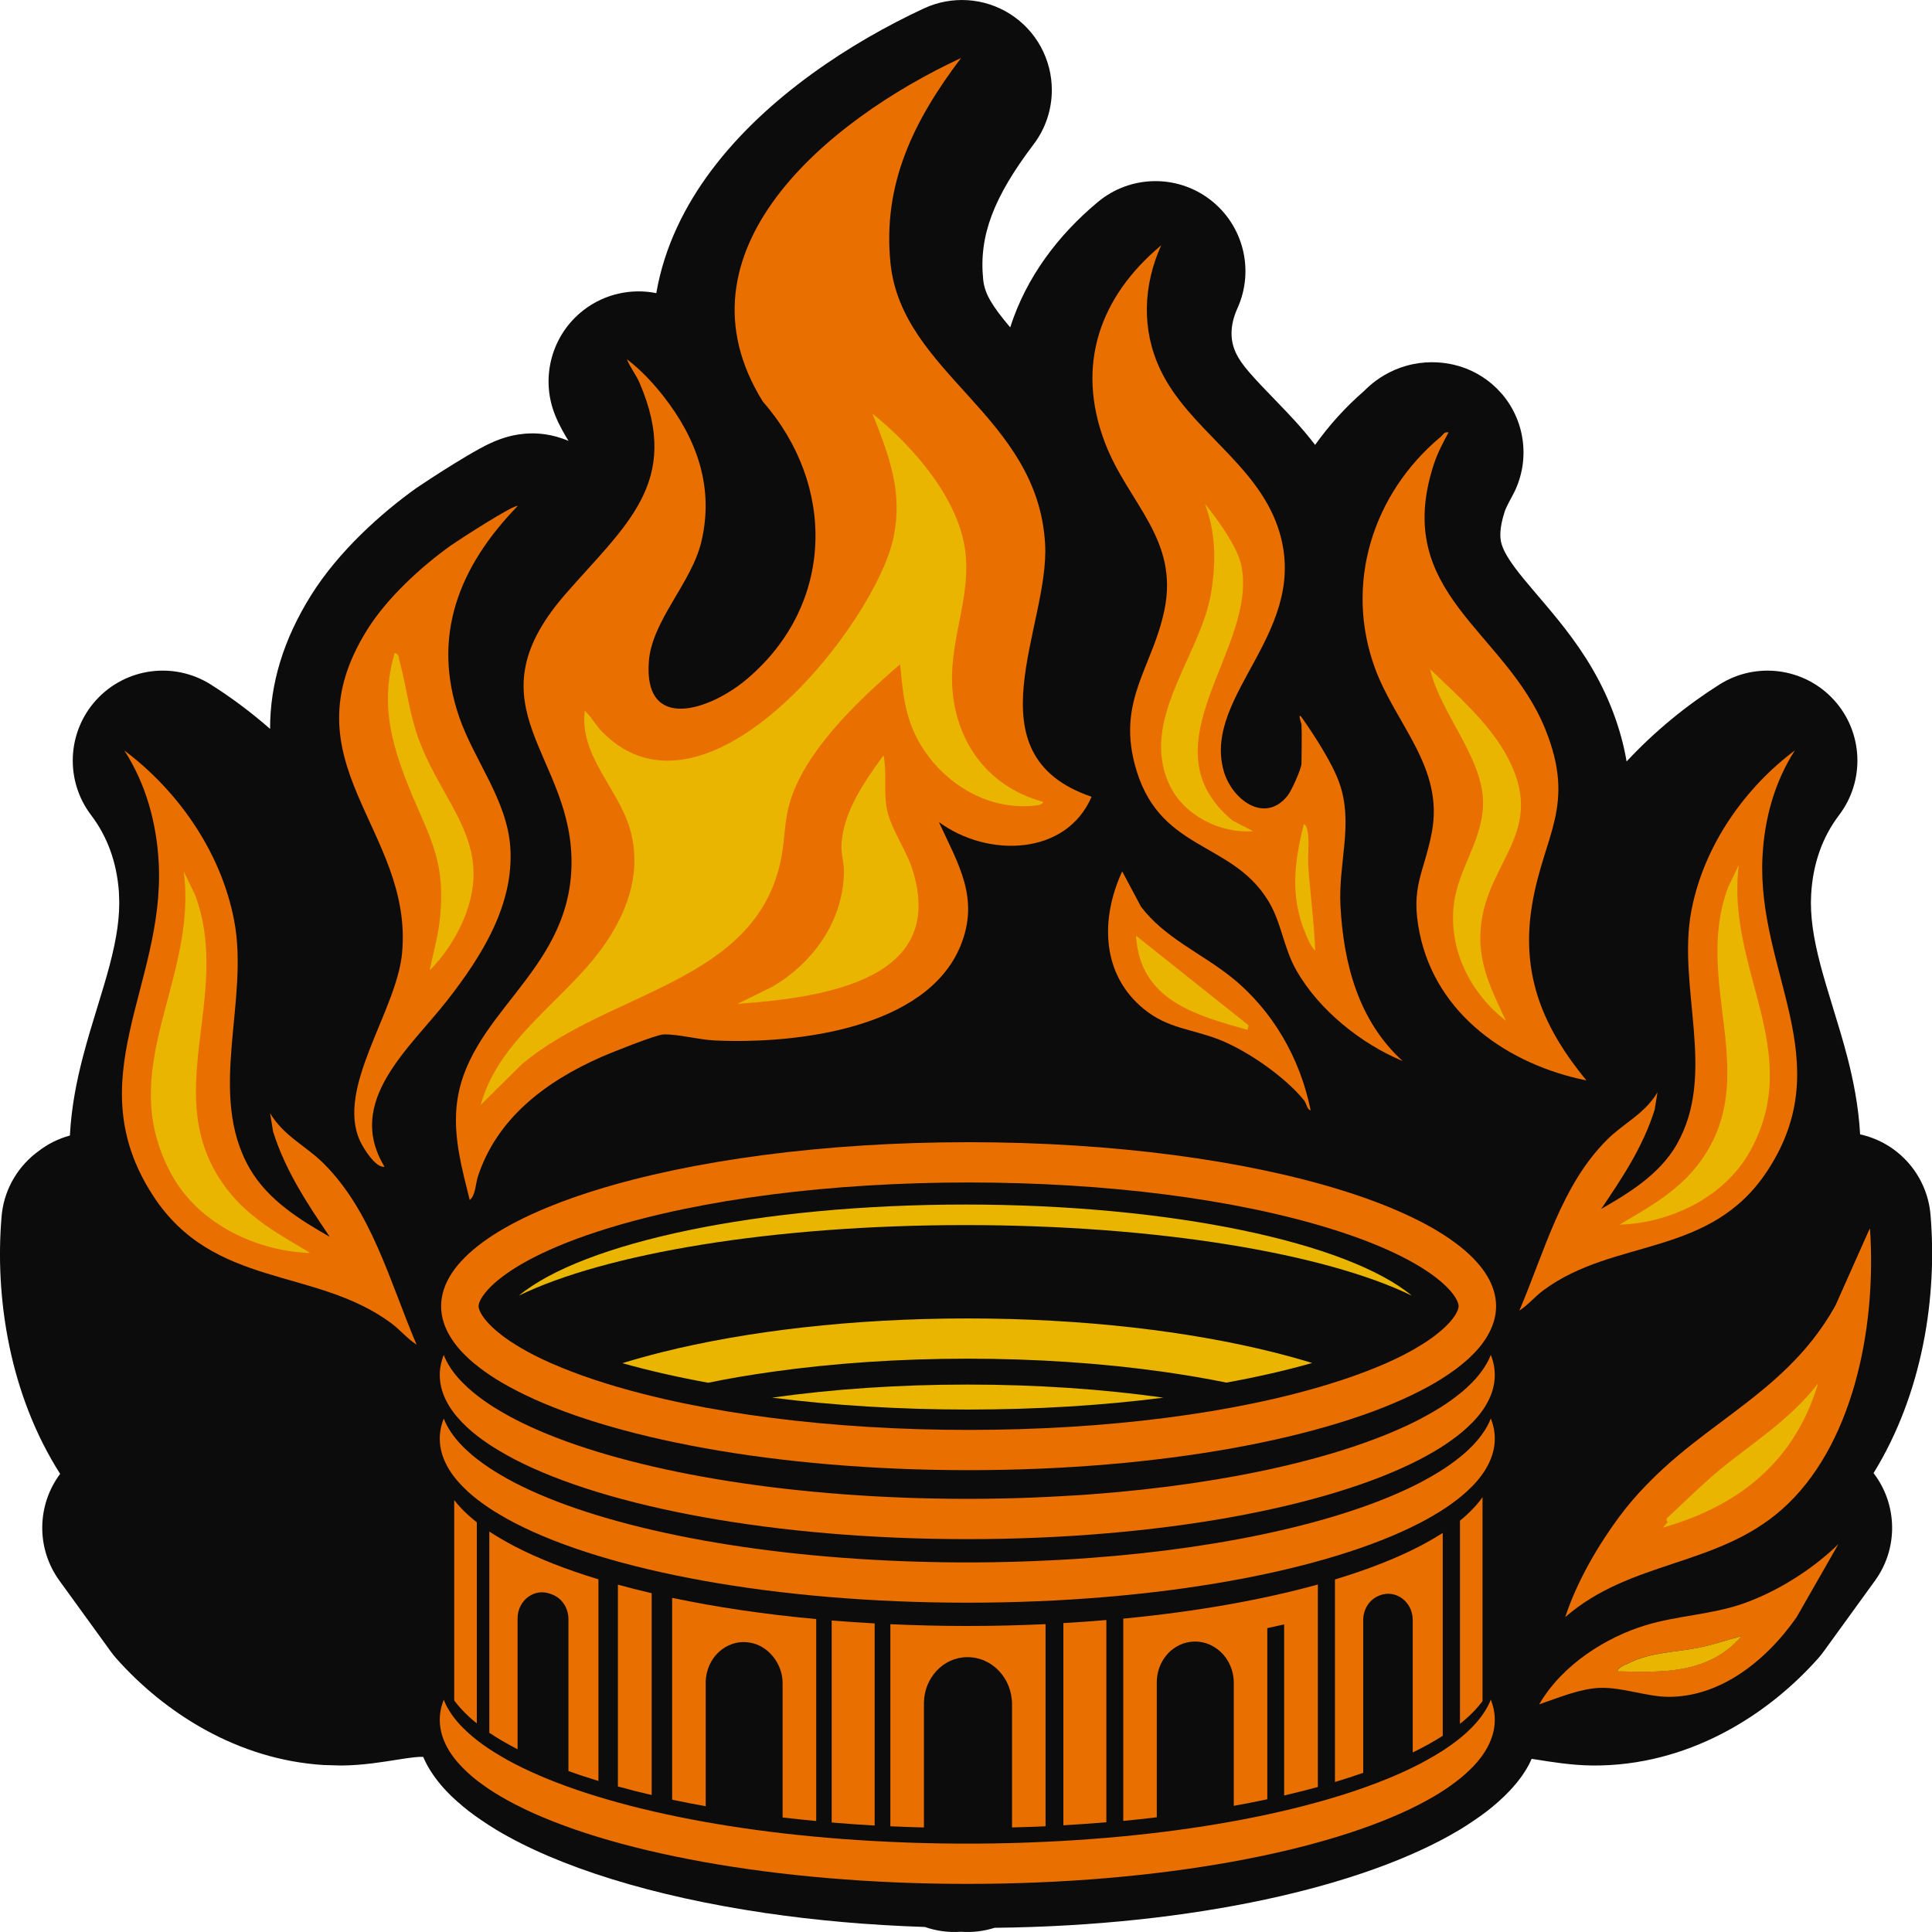 <svg xmlns="http://www.w3.org/2000/svg" version="1.1" xmlns:xlink="http://www.w3.org/1999/xlink" width="40" height="40"><svg width="40" height="40" viewBox="0 0 40 40" fill="none" xmlns="http://www.w3.org/2000/svg">
<path d="M19.129 0.174C19.706 -0.094 20.38 -0.05 20.916 0.292C21.453 0.634 21.777 1.228 21.777 1.864C21.777 2.27 21.645 2.666 21.399 2.989C20.574 4.079 20.265 4.878 20.355 5.78L20.359 5.816C20.395 6.086 20.53 6.321 20.915 6.778C21.251 5.731 21.912 4.864 22.729 4.183C23.396 3.626 24.358 3.604 25.05 4.13C25.741 4.656 25.978 5.59 25.62 6.382C25.465 6.725 25.469 7.019 25.566 7.256L25.586 7.303V7.304C25.706 7.558 25.92 7.784 26.465 8.348C26.679 8.569 26.956 8.856 27.228 9.211C27.516 8.807 27.853 8.433 28.234 8.102C28.266 8.07 28.31 8.028 28.363 7.981C28.512 7.852 28.763 7.673 29.117 7.573C29.479 7.471 29.818 7.487 30.094 7.55C30.435 7.628 30.747 7.801 30.995 8.048L31.1 8.161C31.595 8.744 31.686 9.577 31.316 10.258C31.205 10.461 31.168 10.545 31.154 10.588C31.034 10.958 31.06 11.142 31.08 11.229C31.106 11.341 31.174 11.498 31.378 11.771C31.482 11.91 31.604 12.056 31.759 12.238C31.903 12.408 32.089 12.624 32.267 12.844C32.63 13.295 33.051 13.88 33.35 14.624L33.392 14.73C33.531 15.096 33.622 15.44 33.677 15.765C34.266 15.132 34.928 14.596 35.598 14.173C36.359 13.692 37.357 13.824 37.966 14.488C38.575 15.152 38.621 16.158 38.076 16.876C37.731 17.33 37.534 17.881 37.498 18.518C37.473 18.959 37.544 19.42 37.691 19.98C37.766 20.264 37.853 20.547 37.952 20.871C38.048 21.182 38.156 21.534 38.249 21.893C38.371 22.364 38.479 22.902 38.512 23.486C39.309 23.661 39.899 24.335 39.969 25.148C40.113 26.836 39.811 28.842 38.79 30.499C39.284 31.143 39.31 32.048 38.821 32.724L37.761 34.187C37.725 34.237 37.686 34.285 37.646 34.331C36.574 35.539 34.928 36.562 32.986 36.553C32.534 36.55 32.084 36.473 31.836 36.434C31.79 36.426 31.748 36.421 31.71 36.415C31.693 36.453 31.677 36.492 31.657 36.53C31.557 36.718 31.422 36.901 31.254 37.078C31.187 37.149 31.116 37.219 31.039 37.287C31.032 37.294 31.026 37.299 31.019 37.305C30.873 37.436 30.71 37.561 30.531 37.682C30.431 37.752 30.325 37.819 30.215 37.886C28.238 39.071 24.68 39.87 20.592 39.913C20.372 39.982 20.137 40.013 19.896 39.995C19.637 40.014 19.384 39.978 19.149 39.896C17.994 39.858 16.888 39.76 15.855 39.608C15.855 39.61 15.856 39.614 15.854 39.615C15.85 39.612 15.846 39.609 15.842 39.606C13.512 39.263 11.562 38.655 10.278 37.886C10.168 37.819 10.063 37.751 9.962 37.682C9.782 37.561 9.62 37.435 9.475 37.305C9.468 37.299 9.461 37.294 9.454 37.287C9.377 37.22 9.305 37.149 9.238 37.078C9.072 36.901 8.937 36.718 8.836 36.53C8.809 36.479 8.785 36.428 8.763 36.376C8.757 36.376 8.75 36.374 8.744 36.374C8.658 36.371 8.527 36.384 8.214 36.434C7.966 36.473 7.515 36.551 7.063 36.553L6.702 36.543C4.918 36.433 3.409 35.464 2.404 34.332C2.364 34.286 2.325 34.237 2.289 34.187L1.229 32.724C0.744 32.054 0.764 31.159 1.245 30.515C0.198 28.873 -0.111 26.864 0.033 25.182L0.041 25.106C0.107 24.585 0.39 24.128 0.8 23.831C0.989 23.685 1.208 23.575 1.447 23.51C1.478 22.917 1.589 22.372 1.713 21.895C1.806 21.535 1.914 21.182 2.01 20.871C2.109 20.547 2.196 20.264 2.271 19.98C2.418 19.42 2.489 18.959 2.464 18.518L2.461 18.459C2.416 17.846 2.22 17.316 1.886 16.876C1.341 16.158 1.387 15.152 1.996 14.488C2.605 13.824 3.603 13.691 4.365 14.173C4.782 14.436 5.196 14.744 5.592 15.091C5.59 14.161 5.866 13.241 6.443 12.32C7.01 11.415 7.89 10.626 8.619 10.105L8.944 9.89C9.089 9.796 9.258 9.688 9.415 9.592C9.578 9.492 9.764 9.38 9.925 9.292C9.998 9.252 10.111 9.192 10.232 9.141C10.284 9.119 10.409 9.067 10.568 9.028C10.644 9.01 10.806 8.974 11.013 8.973C11.127 8.972 11.426 8.98 11.771 9.129C11.765 9.12 11.758 9.108 11.749 9.093C11.71 9.028 11.588 8.832 11.492 8.593C11.18 7.817 11.423 6.926 12.087 6.417C12.524 6.082 13.073 5.966 13.588 6.069C13.755 5.094 14.194 4.241 14.725 3.532C15.87 2.001 17.636 0.868 19.129 0.174ZM10.043 36.706C10.034 36.695 10.023 36.685 10.014 36.674C10.003 36.672 9.992 36.669 9.982 36.667C10.001 36.681 10.023 36.693 10.043 36.706Z" fill="#0C0C0C"></path>
<path d="M5.172 24.196C4.277 22.647 5.169 20.741 4.848 19.059C4.567 17.586 3.633 16.329 2.575 15.539C3.015 16.223 3.245 17.028 3.287 17.884C3.408 20.406 1.601 22.338 3.166 24.751C4.421 26.687 6.526 26.23 8.098 27.394C8.28 27.529 8.436 27.719 8.625 27.84C8.06 26.509 7.698 25.086 6.702 24.09C6.336 23.724 5.881 23.528 5.592 23.048L5.654 23.429C5.913 24.251 6.372 24.934 6.828 25.608C6.236 25.269 5.554 24.857 5.172 24.196L5.172 24.196Z" fill="#E96F00"></path>
<path d="M3.547 24.308C2.352 22.116 4.098 20.314 3.804 18.041L4.04 18.531C4.831 20.656 3.241 22.725 4.704 24.627C5.173 25.236 5.815 25.578 6.424 25.941C5.38 25.912 4.135 25.387 3.547 24.308Z" fill="#E9B500"></path>
<path d="M9.872 31.518V35.681C9.816 35.636 9.761 35.591 9.712 35.545C9.592 35.433 9.488 35.321 9.404 35.206V31.057C9.482 31.16 9.577 31.261 9.685 31.36C9.743 31.414 9.806 31.466 9.872 31.518Z" fill="#E96F00"></path>
<path d="M30.864 35.191C30.834 35.27 30.795 35.346 30.747 35.422C30.652 35.575 30.526 35.722 30.369 35.866C30.306 35.924 30.239 35.981 30.166 36.036C30.16 36.041 30.154 36.045 30.148 36.05C30.011 36.155 29.858 36.258 29.689 36.356C29.594 36.412 29.495 36.467 29.392 36.521C27.696 37.398 24.764 38.018 21.344 38.145C21.171 38.153 20.996 38.157 20.82 38.161C20.765 38.163 20.709 38.164 20.653 38.164C20.629 38.164 20.605 38.166 20.581 38.166C20.52 38.166 20.459 38.168 20.397 38.168C20.335 38.168 20.274 38.17 20.212 38.17C20.15 38.17 20.088 38.17 20.026 38.17C19.964 38.17 19.902 38.17 19.84 38.17C19.778 38.17 19.716 38.17 19.655 38.168C19.593 38.168 19.532 38.167 19.471 38.166C19.447 38.166 19.422 38.166 19.398 38.164C19.342 38.164 19.286 38.163 19.232 38.161C19.055 38.157 18.88 38.153 18.708 38.145C15.288 38.018 12.355 37.398 10.66 36.521C10.556 36.467 10.457 36.413 10.363 36.356C10.194 36.258 10.041 36.156 9.904 36.05C9.898 36.045 9.892 36.041 9.885 36.036C9.813 35.981 9.746 35.924 9.683 35.866C9.525 35.722 9.398 35.575 9.304 35.422C9.256 35.346 9.218 35.27 9.187 35.191C9.133 35.328 9.105 35.467 9.105 35.609C9.105 35.83 9.174 36.046 9.304 36.256C9.399 36.408 9.526 36.556 9.683 36.7C9.745 36.758 9.813 36.815 9.885 36.87C9.892 36.875 9.898 36.879 9.904 36.884C10.041 36.989 10.193 37.092 10.363 37.191C10.457 37.246 10.556 37.301 10.66 37.355C12.569 38.343 16.049 39.004 20.026 39.004C24.004 39.004 27.483 38.343 29.393 37.355C29.497 37.301 29.596 37.246 29.691 37.191C29.859 37.092 30.012 36.99 30.149 36.884C30.155 36.879 30.161 36.875 30.168 36.87C30.24 36.814 30.307 36.758 30.37 36.7C30.528 36.556 30.655 36.408 30.749 36.256C30.879 36.046 30.948 35.83 30.948 35.609C30.948 35.467 30.92 35.329 30.866 35.191H30.864Z" fill="#E96F00"></path>
<path d="M20.053 23.648C14.022 23.648 9.133 25.168 9.133 27.043C9.133 27.265 9.201 27.481 9.332 27.691C9.426 27.843 9.553 27.991 9.71 28.135C9.773 28.192 9.84 28.249 9.913 28.304C9.919 28.31 9.925 28.315 9.931 28.319C10.069 28.424 10.221 28.526 10.39 28.625C10.485 28.68 10.584 28.735 10.687 28.788C12.596 29.777 16.077 30.438 20.054 30.438C24.031 30.438 27.511 29.777 29.421 28.788C29.524 28.735 29.623 28.68 29.718 28.625C29.886 28.526 30.039 28.423 30.176 28.319C30.183 28.314 30.189 28.31 30.195 28.304C30.267 28.249 30.334 28.192 30.398 28.135C30.555 27.991 30.682 27.843 30.776 27.691C30.906 27.481 30.975 27.264 30.975 27.043C30.975 25.168 26.085 23.648 20.055 23.648H20.053ZM30.195 27.077C30.173 27.188 30.047 27.393 29.718 27.645C29.698 27.66 29.677 27.676 29.655 27.692C29.585 27.743 29.507 27.797 29.419 27.849C29.27 27.942 29.095 28.038 28.889 28.136C28.763 28.197 28.623 28.259 28.472 28.319C28.207 28.427 27.906 28.536 27.56 28.643C25.566 29.263 22.899 29.605 20.054 29.605C17.208 29.605 14.542 29.263 12.547 28.643C12.202 28.536 11.9 28.427 11.636 28.319C11.484 28.258 11.345 28.196 11.218 28.136C11.013 28.038 10.837 27.942 10.689 27.849C10.601 27.797 10.522 27.744 10.453 27.692C10.431 27.677 10.41 27.661 10.39 27.645C10.061 27.393 9.935 27.189 9.913 27.077C9.91 27.065 9.909 27.053 9.909 27.043C9.909 26.841 10.393 26.113 12.547 25.443C14.542 24.823 17.208 24.482 20.054 24.482C22.899 24.482 25.566 24.823 27.56 25.443C29.714 26.113 30.199 26.841 30.199 27.043C30.199 27.053 30.197 27.065 30.195 27.077Z" fill="#E96F00"></path>
<path d="M24.087 28.937C22.822 29.1 21.453 29.183 20.039 29.183C18.625 29.183 17.251 29.098 15.984 28.937C17.242 28.759 18.614 28.666 20.032 28.666C21.449 28.666 22.827 28.759 24.087 28.937Z" fill="#E9B500"></path>
<path d="M30.694 30.998V35.22C30.612 35.331 30.513 35.439 30.396 35.546C30.343 35.595 30.286 35.643 30.227 35.69V31.484C30.277 31.444 30.324 31.402 30.369 31.361C30.498 31.242 30.607 31.122 30.694 30.998Z" fill="#E96F00"></path>
<path d="M29.87 31.738V35.939C29.82 35.971 29.769 36.002 29.715 36.033C29.621 36.089 29.522 36.144 29.418 36.198C29.363 36.226 29.307 36.254 29.249 36.282V33.54C29.249 33.163 28.898 32.901 28.566 33.031L28.555 33.035C28.356 33.112 28.224 33.314 28.224 33.539V36.704C28.037 36.77 27.842 36.833 27.639 36.894V32.701C28.314 32.497 28.904 32.266 29.391 32.014C29.495 31.959 29.594 31.905 29.689 31.849C29.751 31.812 29.811 31.775 29.87 31.738Z" fill="#E96F00"></path>
<path d="M16.899 33.52V37.702C16.663 37.68 16.431 37.656 16.203 37.629V34.842C16.203 34.437 15.894 34.061 15.518 34.008L15.502 34.005C15.03 33.938 14.611 34.33 14.611 34.838V37.396C14.373 37.354 14.141 37.308 13.916 37.261V33.082C14.822 33.273 15.826 33.423 16.899 33.521L16.899 33.52Z" fill="#E96F00"></path>
<path d="M12.39 32.697V36.873C12.173 36.807 11.966 36.739 11.769 36.667V33.522C11.769 33.297 11.639 33.095 11.442 33.017C11.429 33.012 11.416 33.006 11.403 33.002C11.071 32.868 10.716 33.129 10.716 33.507V36.217C10.602 36.158 10.492 36.098 10.389 36.037C10.299 35.984 10.212 35.93 10.131 35.875V31.709C10.204 31.757 10.282 31.805 10.362 31.852C10.457 31.909 10.556 31.963 10.659 32.017C11.141 32.267 11.724 32.496 12.389 32.698L12.39 32.697Z" fill="#E96F00"></path>
<path d="M21.647 33.625V37.811C21.555 37.816 21.463 37.819 21.371 37.823C21.233 37.828 21.093 37.832 20.953 37.835V35.285C20.953 34.746 20.54 34.31 20.035 34.31C20.032 34.31 20.028 34.31 20.025 34.31C19.532 34.31 19.129 34.74 19.129 35.266V37.836C18.996 37.832 18.863 37.828 18.733 37.824C18.633 37.82 18.533 37.816 18.434 37.811V33.627C18.953 33.651 19.485 33.664 20.025 33.664C20.565 33.664 21.118 33.651 21.647 33.626V33.625Z" fill="#E96F00"></path>
<path d="M27.285 32.805V36.998C27.06 37.059 26.827 37.117 26.587 37.174V33.631C26.472 33.658 26.357 33.684 26.238 33.709V37.252C26.013 37.3 25.781 37.345 25.544 37.388V34.842C25.544 34.324 25.116 33.925 24.634 33.995C24.242 34.051 23.95 34.408 23.95 34.829V37.625C23.723 37.652 23.491 37.677 23.256 37.7V33.512C24.765 33.367 26.134 33.124 27.286 32.805H27.285Z" fill="#E96F00"></path>
<path d="M13.492 32.987V37.164C13.251 37.109 13.017 37.049 12.793 36.987V32.809C13.017 32.871 13.251 32.929 13.492 32.986V32.987Z" fill="#E96F00"></path>
<path d="M18.109 33.611V37.796C17.808 37.779 17.511 37.758 17.219 37.733V33.551C17.511 33.574 17.808 33.596 18.109 33.611Z" fill="#E96F00"></path>
<path d="M22.906 33.541V37.728C22.615 37.752 22.317 37.773 22.016 37.791V33.604C22.317 33.587 22.614 33.566 22.906 33.541Z" fill="#E96F00"></path>
<path d="M30.864 28.054C30.834 28.132 30.795 28.209 30.747 28.285C30.652 28.438 30.526 28.586 30.369 28.729C30.306 28.787 30.239 28.845 30.166 28.899C30.16 28.904 30.154 28.908 30.148 28.913C30.011 29.019 29.858 29.121 29.689 29.22C29.594 29.276 29.495 29.33 29.392 29.385C27.909 30.152 25.477 30.722 22.6 30.937C22.473 30.947 22.345 30.956 22.215 30.963C22.211 30.963 22.208 30.963 22.205 30.963C22.137 30.967 22.069 30.971 22.001 30.975C21.933 30.979 21.864 30.983 21.796 30.986C21.786 30.986 21.778 30.986 21.769 30.988C21.628 30.995 21.486 31.001 21.344 31.007C21.171 31.014 20.996 31.019 20.82 31.023C20.765 31.024 20.709 31.025 20.653 31.026C20.629 31.026 20.605 31.027 20.581 31.027C20.52 31.027 20.459 31.03 20.397 31.03C20.335 31.03 20.274 31.031 20.212 31.031C20.15 31.031 20.088 31.031 20.026 31.031C19.964 31.031 19.902 31.031 19.84 31.031C19.778 31.031 19.716 31.031 19.655 31.03C19.593 31.03 19.532 31.028 19.471 31.027C19.447 31.027 19.422 31.027 19.398 31.026C19.342 31.026 19.286 31.024 19.232 31.023C19.055 31.019 18.88 31.014 18.708 31.007C15.288 30.879 12.355 30.26 10.66 29.383C10.556 29.329 10.457 29.274 10.363 29.218C10.194 29.12 10.041 29.018 9.904 28.912C9.898 28.907 9.892 28.903 9.885 28.897C9.813 28.842 9.746 28.785 9.683 28.728C9.525 28.584 9.398 28.436 9.304 28.284C9.256 28.207 9.218 28.131 9.187 28.053C9.133 28.189 9.105 28.329 9.105 28.47C9.105 28.692 9.174 28.908 9.304 29.118C9.399 29.27 9.526 29.418 9.683 29.562C9.745 29.619 9.813 29.677 9.885 29.732C9.892 29.737 9.898 29.741 9.904 29.746C10.041 29.851 10.193 29.953 10.363 30.052C10.457 30.108 10.556 30.162 10.66 30.217C12.569 31.205 16.049 31.866 20.026 31.866C24.004 31.866 27.483 31.205 29.393 30.217C29.497 30.162 29.596 30.109 29.691 30.052C29.859 29.953 30.012 29.852 30.149 29.746C30.155 29.741 30.161 29.737 30.168 29.732C30.24 29.676 30.307 29.619 30.37 29.562C30.528 29.418 30.655 29.27 30.749 29.118C30.879 28.908 30.948 28.692 30.948 28.47C30.948 28.329 30.92 28.19 30.866 28.053L30.864 28.054Z" fill="#E96F00"></path>
<path d="M30.864 29.371C30.834 29.449 30.795 29.525 30.747 29.602C30.652 29.754 30.526 29.902 30.369 30.046C30.306 30.103 30.239 30.161 30.166 30.215C30.16 30.221 30.154 30.225 30.148 30.23C30.011 30.335 29.858 30.438 29.689 30.536C29.594 30.592 29.495 30.647 29.392 30.701C27.909 31.468 25.477 32.039 22.6 32.253C22.473 32.263 22.345 32.272 22.215 32.28C22.211 32.28 22.208 32.28 22.205 32.28C22.137 32.284 22.069 32.288 22.001 32.292C21.933 32.296 21.864 32.3 21.796 32.303C21.786 32.303 21.778 32.303 21.769 32.304C21.628 32.311 21.486 32.318 21.344 32.323C21.171 32.33 20.996 32.335 20.82 32.339C20.765 32.341 20.709 32.341 20.653 32.342C20.629 32.342 20.605 32.344 20.581 32.344C20.52 32.344 20.459 32.346 20.397 32.346C20.335 32.346 20.274 32.348 20.212 32.348C20.15 32.348 20.088 32.348 20.026 32.348C19.964 32.348 19.902 32.348 19.84 32.348C19.778 32.348 19.716 32.348 19.655 32.346C19.593 32.346 19.532 32.344 19.471 32.344C19.447 32.344 19.422 32.344 19.398 32.342C19.342 32.342 19.286 32.341 19.232 32.339C19.055 32.335 18.88 32.33 18.708 32.323C15.288 32.196 12.355 31.576 10.66 30.7C10.556 30.645 10.457 30.591 10.363 30.535C10.194 30.436 10.041 30.334 9.904 30.228C9.898 30.223 9.892 30.219 9.885 30.214C9.813 30.159 9.746 30.102 9.683 30.044C9.525 29.901 9.398 29.752 9.304 29.6C9.256 29.524 9.218 29.447 9.187 29.369C9.133 29.506 9.105 29.645 9.105 29.786C9.105 30.008 9.174 30.224 9.304 30.434C9.399 30.586 9.526 30.734 9.683 30.878C9.745 30.935 9.813 30.993 9.885 31.048C9.892 31.054 9.898 31.058 9.904 31.062C10.041 31.167 10.193 31.27 10.363 31.368C10.457 31.424 10.556 31.479 10.66 31.533C12.569 32.521 16.049 33.182 20.026 33.182C24.004 33.182 27.483 32.521 29.393 31.533C29.497 31.479 29.596 31.425 29.691 31.368C29.859 31.27 30.012 31.168 30.149 31.062C30.155 31.058 30.161 31.054 30.168 31.048C30.24 30.992 30.307 30.935 30.37 30.878C30.528 30.734 30.655 30.586 30.749 30.434C30.879 30.224 30.948 30.008 30.948 29.786C30.948 29.645 30.92 29.506 30.866 29.369L30.864 29.371Z" fill="#E96F00"></path>
<path d="M29.23 26.825C27.444 25.954 23.974 25.364 19.986 25.364C15.998 25.364 12.528 25.954 10.742 26.825C12.068 25.727 15.707 24.939 19.986 24.939C24.265 24.939 27.905 25.727 29.23 26.825Z" fill="#E9B500"></path>
<path d="M27.167 28.219C26.618 28.375 26.023 28.511 25.391 28.625C24.973 28.54 24.538 28.466 24.088 28.402C22.828 28.224 21.454 28.13 20.033 28.13C18.612 28.13 17.243 28.224 15.985 28.402C15.528 28.466 15.085 28.541 14.662 28.628C14.031 28.513 13.436 28.378 12.885 28.223C13.143 28.144 13.412 28.069 13.694 27.998C15.449 27.559 17.648 27.297 20.033 27.297C22.418 27.297 24.621 27.559 26.378 28C26.652 28.069 26.916 28.142 27.167 28.219Z" fill="#E9B500"></path>
<path d="M19.897 1.202C18.912 2.502 18.272 3.813 18.436 5.444C18.669 7.747 21.491 8.598 21.638 11.266C21.732 12.974 20.043 15.627 22.6 16.496C22.076 17.717 20.454 17.766 19.439 17.02C19.844 17.9 20.288 18.602 19.886 19.583C19.187 21.289 16.508 21.622 14.786 21.541C14.475 21.526 14.018 21.406 13.737 21.417C13.58 21.423 12.658 21.792 12.457 21.88C11.267 22.404 10.287 23.168 9.896 24.353C9.843 24.514 9.85 24.742 9.725 24.845C9.57 24.221 9.395 23.59 9.45 22.942C9.612 21.022 11.76 20.187 11.831 17.961C11.906 15.64 9.66 14.659 11.696 12.313C12.936 10.884 14.13 9.992 13.242 7.928C13.168 7.756 13.047 7.608 12.978 7.437C13.258 7.647 13.517 7.925 13.729 8.194C14.44 9.098 14.784 10.101 14.522 11.211C14.32 12.07 13.5 12.841 13.434 13.691C13.32 15.169 14.7 14.711 15.476 14.049C17.286 12.507 17.305 10.041 15.795 8.316C13.861 5.21 17.108 2.498 19.897 1.201V1.202Z" fill="#E96F00"></path>
<path d="M21.592 16.6C20.384 16.267 19.756 15.274 19.712 14.154C19.675 13.212 20.109 12.33 19.983 11.394C19.839 10.322 18.925 9.257 18.064 8.564C18.407 9.439 18.695 10.169 18.501 11.119C18.14 12.89 14.638 17.347 12.472 15.157C12.334 15.018 12.248 14.845 12.107 14.716C11.993 15.637 12.795 16.325 13.039 17.15C13.288 17.996 13.031 18.8 12.538 19.525C11.749 20.685 10.338 21.47 9.953 22.876L10.8 22.038C12.61 20.506 15.658 20.361 16.172 17.78C16.248 17.402 16.238 17.021 16.345 16.641C16.65 15.558 17.768 14.501 18.636 13.754C18.679 14.202 18.715 14.647 18.887 15.072C19.268 16.011 20.279 16.804 21.428 16.679C21.472 16.674 21.6 16.661 21.592 16.599V16.6Z" fill="#E9B500"></path>
<path d="M15.27 20.784C17.119 20.65 19.612 20.27 18.89 18C18.754 17.574 18.413 17.115 18.351 16.693C18.302 16.36 18.359 15.98 18.293 15.637C17.902 16.175 17.469 16.792 17.424 17.458C17.409 17.679 17.474 17.852 17.473 18.043C17.466 19.017 16.88 19.904 15.998 20.425L15.27 20.784Z" fill="#E9B500"></path>
<path d="M26.946 14.998C26.946 14.989 26.844 14.7 26.969 14.879C27.22 15.239 27.588 15.805 27.73 16.211C28.028 17.056 27.705 17.861 27.753 18.758C27.817 19.957 28.128 21.137 29.04 21.967C28.18 21.612 27.307 20.91 26.843 20.096C26.569 19.617 26.536 19.101 26.252 18.641C25.474 17.38 23.952 17.643 23.485 15.792C23.153 14.471 23.861 13.809 24.107 12.635C24.415 11.159 23.355 10.418 22.878 9.169C22.266 7.567 22.764 6.145 24.042 5.078C23.668 5.904 23.63 6.82 24.02 7.646C24.601 8.879 26.002 9.58 26.458 10.918C27.181 13.042 24.902 14.355 25.331 15.946C25.491 16.543 26.18 17.075 26.66 16.472C26.74 16.373 26.946 15.912 26.946 15.807C26.946 15.539 26.957 15.266 26.946 14.998V14.998Z" fill="#E96F00"></path>
<path d="M24.946 10.43C25.175 11.034 25.178 11.64 25.075 12.271C24.864 13.569 23.578 14.902 24.214 16.252C24.511 16.881 25.259 17.261 25.945 17.208L25.521 16.991C23.634 15.424 26.081 13.408 25.694 11.68C25.588 11.205 24.946 10.43 24.946 10.43V10.43Z" fill="#E9B500"></path>
<path d="M27.229 19.682C27.208 19.103 27.129 18.523 27.087 17.945C27.073 17.741 27.103 17.532 27.086 17.328C27.082 17.271 27.069 17.074 26.992 17.066C26.798 17.865 26.706 18.557 27.031 19.334C27.073 19.435 27.148 19.613 27.23 19.683L27.229 19.682Z" fill="#E9B500"></path>
<path d="M29.99 8.953C29.875 9.165 29.758 9.39 29.683 9.621C28.816 12.295 31.171 13.045 31.997 15.105C32.638 16.701 31.957 17.286 31.718 18.745C31.48 20.203 31.964 21.296 32.845 22.369C31.236 22.043 29.742 21.017 29.393 19.326C29.194 18.36 29.48 18.088 29.643 17.241C29.904 15.889 28.893 14.999 28.466 13.83C27.83 12.088 28.42 10.223 29.823 9.048C29.876 9.003 29.9 8.932 29.99 8.953L29.99 8.953Z" fill="#E96F00"></path>
<path d="M31.179 21.134C30.88 20.5 30.591 19.937 30.657 19.208C30.783 17.807 32.06 17.213 31.187 15.631C30.817 14.96 30.157 14.381 29.609 13.855C29.811 14.738 30.658 15.639 30.703 16.544C30.742 17.354 30.185 17.957 30.098 18.745C29.995 19.683 30.451 20.569 31.179 21.135V21.134Z" fill="#E9B500"></path>
<path d="M10.718 10.477C9.492 11.737 8.935 13.18 9.507 14.844C9.816 15.742 10.498 16.561 10.565 17.54C10.646 18.724 9.979 19.793 9.252 20.721C8.473 21.715 7.14 22.806 7.961 24.155C7.782 24.19 7.526 23.78 7.453 23.62C6.948 22.521 8.214 20.933 8.325 19.729C8.559 17.172 5.875 15.795 7.607 13.031C8.011 12.386 8.704 11.743 9.343 11.287C9.476 11.193 10.657 10.428 10.719 10.477L10.718 10.477Z" fill="#E96F00"></path>
<path d="M8.897 20.087C9.186 19.811 9.449 19.396 9.598 19.04C10.253 17.471 9.184 16.694 8.674 15.319C8.466 14.754 8.423 14.239 8.272 13.688C8.254 13.622 8.272 13.54 8.169 13.521C7.907 14.446 8.044 15.187 8.375 16.068C8.826 17.266 9.265 17.727 9.098 19.105C9.058 19.433 8.96 19.763 8.897 20.087V20.087Z" fill="#E9B500"></path>
<path d="M27.135 22.989C27.057 22.969 27.055 22.85 26.993 22.774C26.6 22.292 25.823 21.752 25.244 21.525C24.666 21.299 24.184 21.298 23.686 20.894C22.797 20.172 22.781 19.021 23.234 18.041L23.622 18.77C24.112 19.419 24.873 19.735 25.492 20.23C26.348 20.915 26.921 21.914 27.135 22.988V22.989Z" fill="#E96F00"></path>
<path d="M25.851 21.229L23.52 19.373C23.601 20.711 24.747 21.015 25.828 21.323L25.851 21.229V21.229Z" fill="#E9B500"></path>
<path d="M34.712 23.698C35.556 22.238 34.716 20.442 35.018 18.856C35.283 17.467 36.163 16.282 37.16 15.537C36.746 16.182 36.529 16.941 36.49 17.748C36.376 20.125 38.079 21.948 36.604 24.222C35.42 26.047 33.435 25.616 31.954 26.714C31.782 26.841 31.635 27.02 31.457 27.134C31.99 25.879 32.331 24.537 33.27 23.599C33.615 23.253 34.044 23.069 34.316 22.616L34.258 22.976C34.014 23.751 33.581 24.395 33.151 25.03C33.709 24.71 34.353 24.322 34.713 23.699L34.712 23.698Z" fill="#E96F00"></path>
<path d="M36.244 23.815C37.37 21.748 35.724 20.049 36.001 17.906L35.779 18.368C35.032 20.372 36.532 22.322 35.153 24.115C34.711 24.689 34.105 25.012 33.531 25.355C34.515 25.327 35.689 24.832 36.244 23.815Z" fill="#E9B500"></path>
<path d="M33.652 31.268C34.938 29.541 36.9 29.01 38.004 27.03L38.701 25.465C38.842 27.547 38.327 29.899 36.926 31.137C35.606 32.304 33.875 32.158 32.545 33.315C32.786 32.578 33.22 31.848 33.652 31.269V31.268Z" fill="#E96F00"></path>
<path d="M34.515 31.51C35.856 31.129 37.137 30.328 37.649 28.607C37.068 29.355 36.321 29.804 35.64 30.366C35.244 30.694 34.878 31.064 34.496 31.415L34.515 31.51V31.51Z" fill="#E9B500"></path>
<path d="M33.541 31.382C34.858 29.611 36.87 29.066 38.001 27.035L38.716 25.43C38.86 27.565 38.333 29.977 36.897 31.247C35.544 32.444 33.769 32.295 32.406 33.481C32.654 32.726 33.098 31.977 33.54 31.382L33.541 31.382ZM34.426 31.628C35.801 31.236 37.114 30.415 37.639 28.65C37.043 29.417 36.278 29.877 35.58 30.455C35.174 30.791 34.799 31.171 34.407 31.53L34.426 31.628H34.426Z" fill="#E96F00"></path>
<path d="M34.06 33.652C34.738 33.444 35.441 33.433 36.12 33.19C36.794 32.947 37.508 32.509 38.062 31.969L37.197 33.482C36.529 34.437 35.575 35.137 34.541 35.131C34.084 35.128 33.583 34.928 33.118 34.946C32.712 34.962 32.257 35.153 31.867 35.287C32.353 34.449 33.274 33.893 34.06 33.652V33.652ZM36.061 33.873C35.769 33.947 35.486 34.048 35.19 34.109C34.697 34.211 34.184 34.199 33.716 34.435C33.639 34.474 33.518 34.503 33.483 34.603C34.377 34.617 35.349 34.686 36.061 33.872V33.873Z" fill="#E96F00"></path>
<path d="M34.426 31.628C35.801 31.236 37.114 30.415 37.638 28.65C37.042 29.417 36.277 29.877 35.579 30.455C35.173 30.791 34.426 31.628 34.426 31.628Z" fill="#E9B500"></path>
<path d="M33.484 34.604C34.378 34.618 35.351 34.687 36.062 33.873C35.77 33.947 35.487 34.048 35.191 34.109C34.699 34.211 34.186 34.2 33.717 34.436C33.641 34.474 33.52 34.503 33.484 34.604V34.604Z" fill="#E9B500"></path>
</svg><style>@media (prefers-color-scheme: light) { :root { filter: none; } }
@media (prefers-color-scheme: dark) { :root { filter: none; } }
</style></svg>